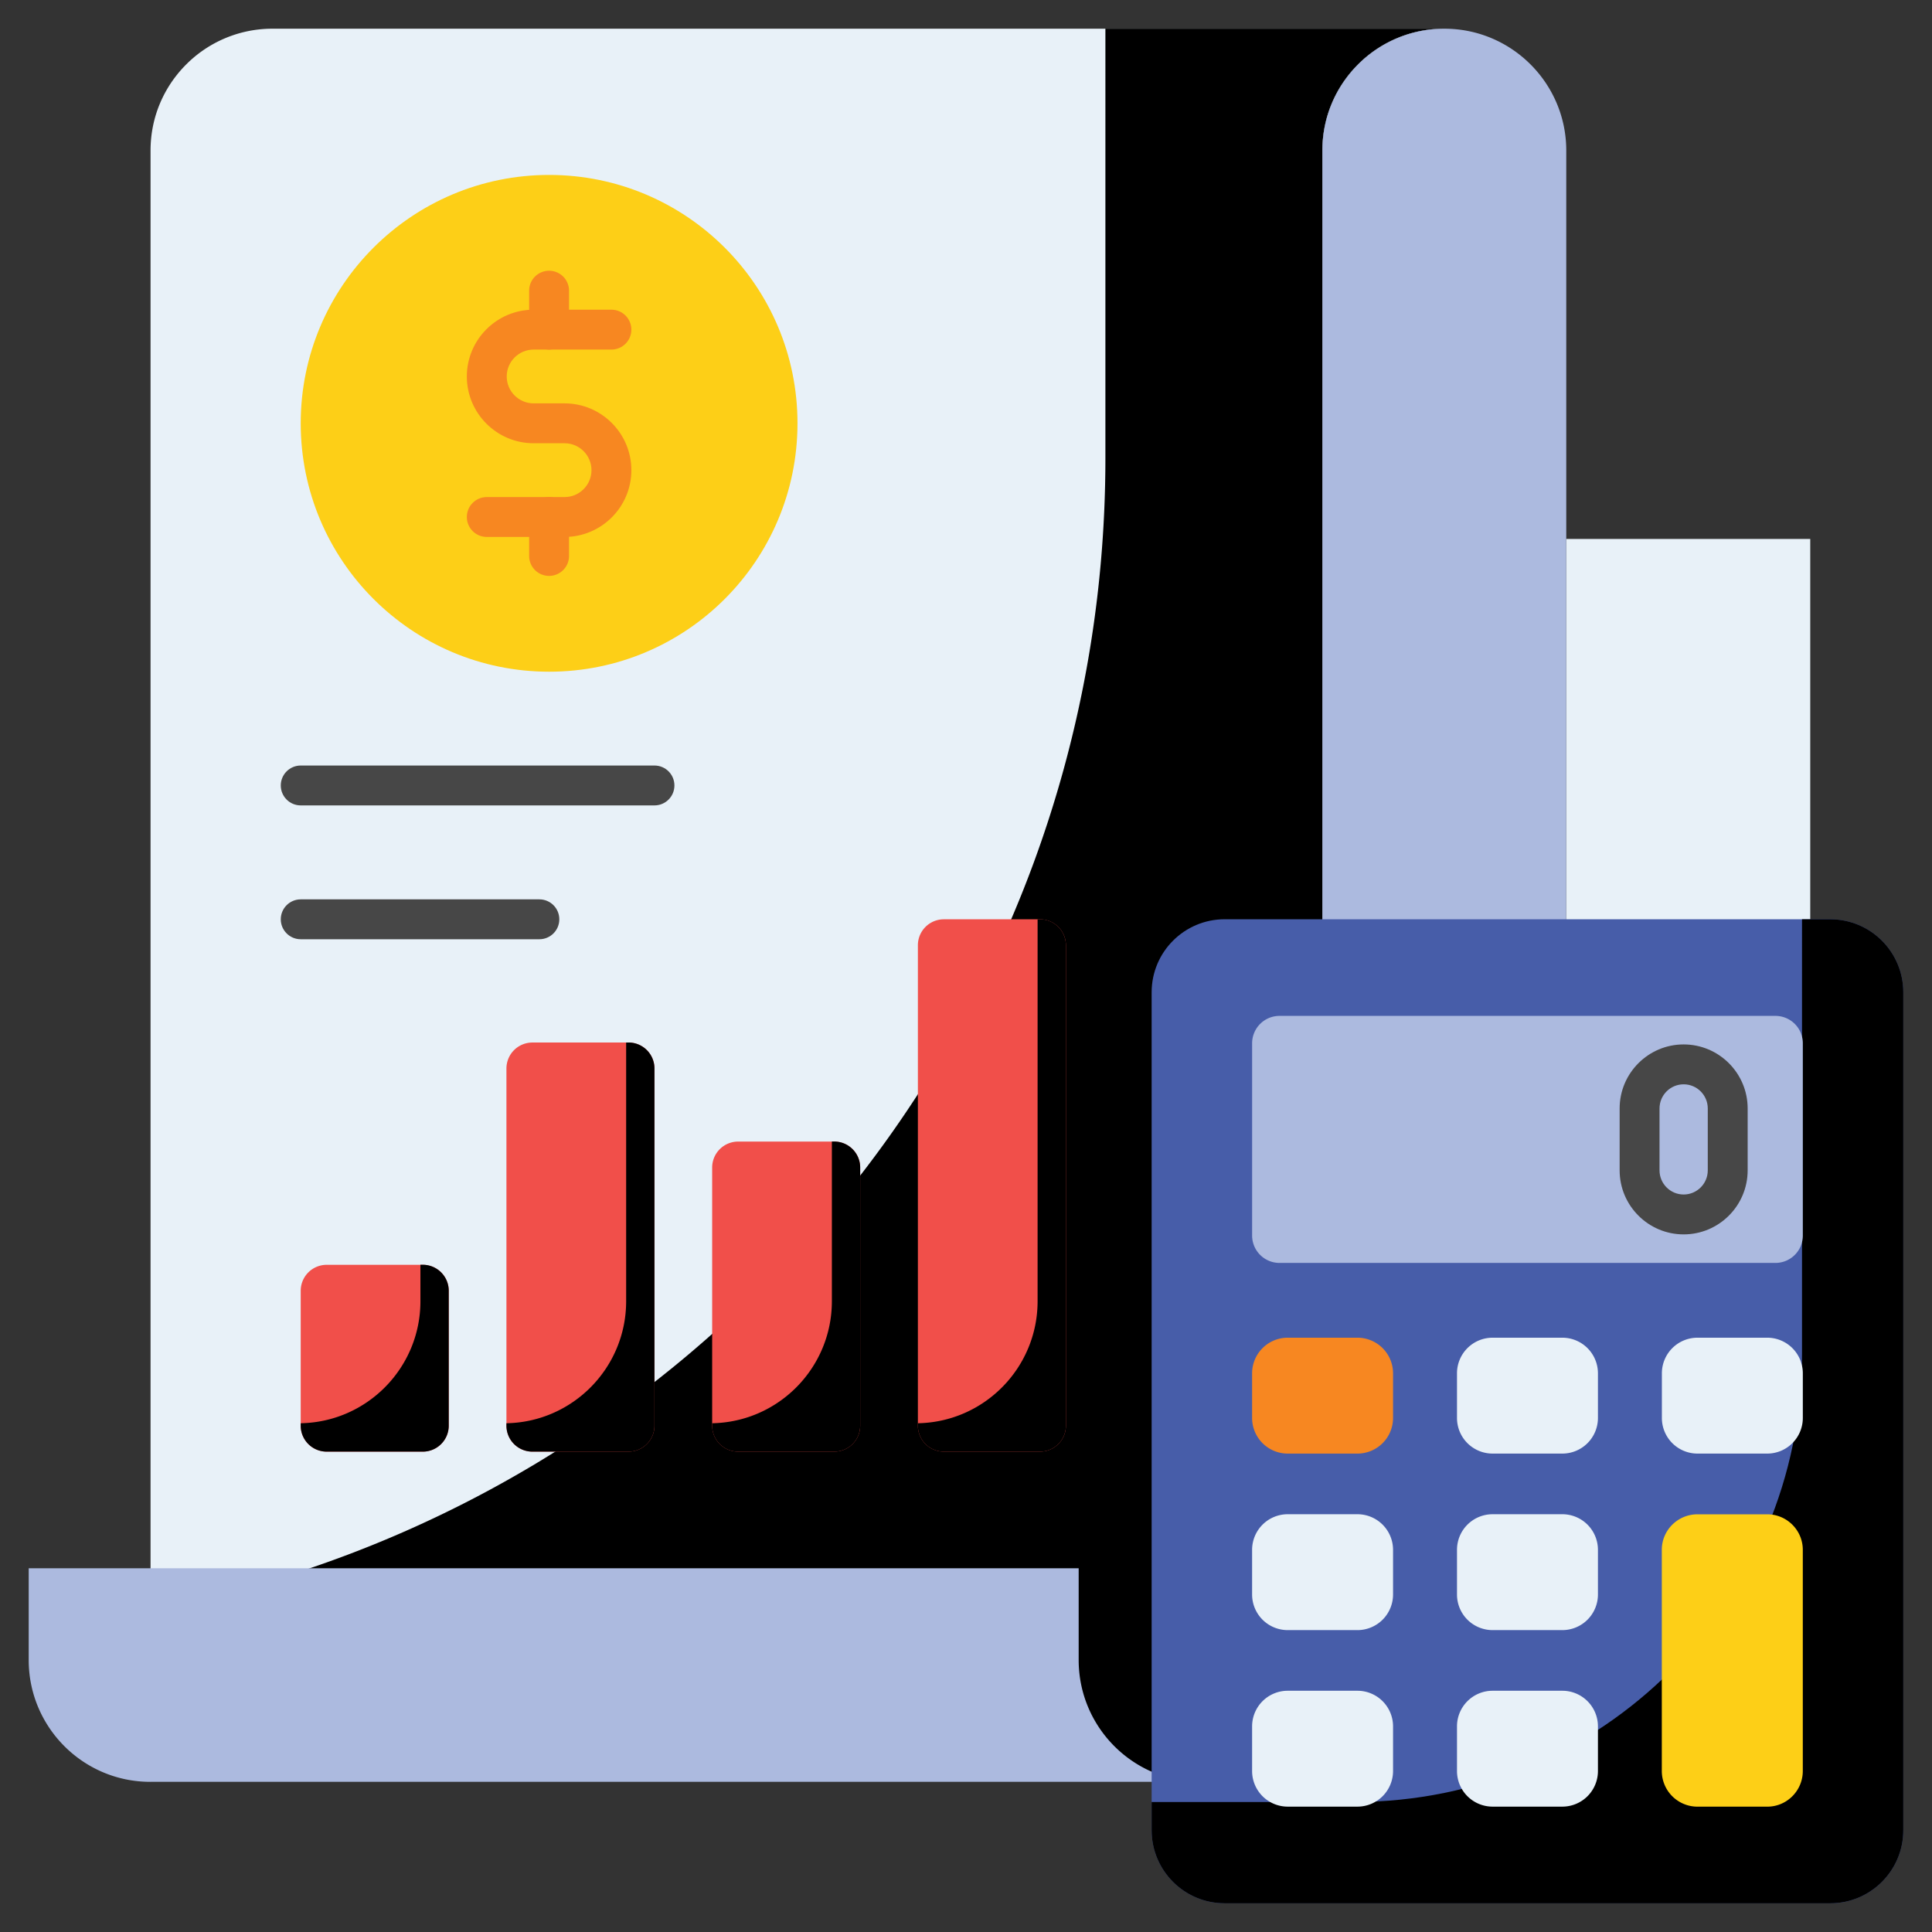 <svg xmlns="http://www.w3.org/2000/svg" xmlns:xlink="http://www.w3.org/1999/xlink" width="512" height="512" x="0" y="0" viewBox="0 0 512 512" style="enable-background:new 0 0 512 512" xml:space="preserve" class=""><rect x="0" y="0" width="512" height="512" fill="#333333" stroke="none"/><g><path fill="#e8f1f8" d="M382.787 7.606a32.224 32.224 0 0 0-22.884 9.46c-5.867 5.866-9.46 13.899-9.46 22.83v400.02c0 4.439-.898 8.72-2.537 12.578a30.145 30.145 0 0 1-2.96 5.445 21.66 21.66 0 0 1-1.85 2.483c-.634.846-1.321 1.587-2.061 2.325h-.053a32.223 32.223 0 0 1-22.884 9.46H39.897V39.897c0-8.931 3.594-16.965 9.46-22.83a32.223 32.223 0 0 1 22.884-9.46h310.546z" opacity="1" data-original="#e8f1f8" class=""></path><path d="M382.787 7.606a32.237 32.237 0 0 0-22.884 9.46c-5.867 5.866-9.46 13.899-9.46 22.83v400.02c0 4.441-.898 8.722-2.537 12.58a30.086 30.086 0 0 1-2.96 5.442 21.86 21.86 0 0 1-1.85 2.485c-.634.844-1.321 1.584-2.061 2.325h-.053a32.23 32.23 0 0 1-22.884 9.46H39.897v-45.557c144.016-26.954 253.045-153.37 253.045-305.208V7.606z" opacity="1" fill="#00000012" data-original="#00000012"></path><path fill="#acbadf" d="M318.099 472.207H39.844c-17.81 0-32.238-14.48-32.238-32.29v-24.311H285.86v24.311c0 17.81 14.428 32.29 32.239 32.29zM447.422 374.752h-96.98V39.897c0-8.931 3.594-16.965 9.46-22.83a32.223 32.223 0 0 1 22.884-9.46c17.81 0 32.291 14.479 32.291 32.29v302.511c.001 17.865 14.482 32.344 32.345 32.344z" opacity="1" data-original="#acbadf"></path><path fill="#e8f1f8" d="M415.09 142.83v199.588c0 17.852 14.471 32.324 32.323 32.324s32.323-14.472 32.323-32.324V142.83z" opacity="1" data-original="#e8f1f8" class=""></path><path fill="#475da9" d="M504.391 262.975V485.03c0 10.694-8.669 19.363-19.363 19.363H324.56c-10.694 0-19.363-8.669-19.363-19.363V262.975c0-10.694 8.669-19.363 19.363-19.363h160.468c10.694 0 19.363 8.669 19.363 19.363z" opacity="1" data-original="#475da9"></path><path d="M504.394 262.978v222.05c0 10.698-8.665 19.363-19.363 19.363H324.557c-10.698 0-19.363-8.665-19.363-19.363v-7.479h53.661c65.569 0 118.697-53.128 118.697-118.673V243.615h7.479c10.698 0 19.363 8.665 19.363 19.363z" opacity="1" fill="#00000012" data-original="#00000012"></path><path fill="#acbadf" d="M477.767 327.427v-50.945a7.261 7.261 0 0 0-7.261-7.261H339.085a7.261 7.261 0 0 0-7.261 7.261v50.945a7.261 7.261 0 0 0 7.261 7.261h131.421a7.26 7.26 0 0 0 7.261-7.261z" opacity="1" data-original="#acbadf"></path><path fill="#f78721" d="M369.172 363.943v11.834a9.438 9.438 0 0 1-9.438 9.438h-18.476a9.438 9.438 0 0 1-9.438-9.438v-11.834a9.438 9.438 0 0 1 9.438-9.438h18.476a9.439 9.439 0 0 1 9.438 9.438z" opacity="1" data-original="#f78721"></path><path fill="#e8f1f8" d="M423.47 363.943v11.834a9.438 9.438 0 0 1-9.438 9.438h-18.476a9.438 9.438 0 0 1-9.438-9.438v-11.834a9.438 9.438 0 0 1 9.438-9.438h18.476a9.439 9.439 0 0 1 9.438 9.438zM477.767 363.943v11.834a9.438 9.438 0 0 1-9.438 9.438h-18.476a9.438 9.438 0 0 1-9.438-9.438v-11.834a9.438 9.438 0 0 1 9.438-9.438h18.476a9.438 9.438 0 0 1 9.438 9.438zM369.172 410.724v11.834a9.438 9.438 0 0 1-9.438 9.438h-18.476a9.438 9.438 0 0 1-9.438-9.438v-11.834a9.438 9.438 0 0 1 9.438-9.438h18.476a9.439 9.439 0 0 1 9.438 9.438zM423.47 410.724v11.834a9.438 9.438 0 0 1-9.438 9.438h-18.476a9.438 9.438 0 0 1-9.438-9.438v-11.834a9.438 9.438 0 0 1 9.438-9.438h18.476a9.439 9.439 0 0 1 9.438 9.438zM369.172 457.505v11.834a9.438 9.438 0 0 1-9.438 9.438h-18.476a9.438 9.438 0 0 1-9.438-9.438v-11.834a9.438 9.438 0 0 1 9.438-9.438h18.476a9.439 9.439 0 0 1 9.438 9.438zM423.47 457.505v11.834a9.438 9.438 0 0 1-9.438 9.438h-18.476a9.438 9.438 0 0 1-9.438-9.438v-11.834a9.438 9.438 0 0 1 9.438-9.438h18.476a9.439 9.439 0 0 1 9.438 9.438z" opacity="1" data-original="#e8f1f8" class=""></path><path fill="#fdcf17" d="M477.76 410.713v58.611c0 5.232-4.228 9.46-9.407 9.46h-18.497a9.45 9.45 0 0 1-9.46-9.46v-58.611c0-5.179 4.228-9.406 9.46-9.406h18.497c5.178 0 9.407 4.227 9.407 9.406z" opacity="1" data-original="#fdcf17" class=""></path><path fill="#474747" d="M446.182 327.126c-9.352 0-16.962-7.613-16.962-16.965v-16.412c0-9.352 7.61-16.965 16.962-16.965 9.355 0 16.965 7.613 16.965 16.965v16.412c-.001 9.352-7.611 16.965-16.965 16.965zm0-39.772c-3.525 0-6.392 2.87-6.392 6.395v16.412c0 3.525 2.867 6.395 6.392 6.395s6.395-2.87 6.395-6.395v-16.412c-.001-3.525-2.87-6.395-6.395-6.395z" opacity="1" data-original="#474747"></path><path fill="#fdcf17" d="M211.342 112.174c0 36.371-29.463 65.834-65.815 65.834s-65.834-29.463-65.834-65.834c0-36.352 29.482-65.815 65.834-65.815s65.815 29.463 65.815 65.815z" opacity="1" data-original="#fdcf17" class=""></path><path fill="#f78721" d="M149.619 142.296H129c-2.919 0-5.285-2.364-5.285-5.285s2.366-5.285 5.285-5.285h20.619c3.933 0 7.13-3.2 7.13-7.128 0-3.933-3.197-7.133-7.13-7.133h-8.204c-9.76 0-17.7-7.938-17.7-17.697s7.94-17.697 17.7-17.697h20.619c2.919 0 5.285 2.364 5.285 5.285s-2.366 5.285-5.285 5.285h-20.619c-3.933 0-7.13 3.2-7.13 7.127s3.197 7.127 7.13 7.127h8.204c9.76 0 17.7 7.943 17.7 17.703s-7.94 17.698-17.7 17.698z" opacity="1" data-original="#f78721"></path><path fill="#f78721" d="M145.514 152.618a5.283 5.283 0 0 1-5.285-5.285v-10.322c0-2.921 2.366-5.285 5.285-5.285s5.285 2.364 5.285 5.285v10.322a5.285 5.285 0 0 1-5.285 5.285zM145.514 92.641a5.283 5.283 0 0 1-5.285-5.285V77.034c0-2.921 2.366-5.285 5.285-5.285s5.285 2.364 5.285 5.285v10.322a5.285 5.285 0 0 1-5.285 5.285z" opacity="1" data-original="#f78721"></path><path fill="#f14f4a" d="M118.924 342.069v35.748a6.882 6.882 0 0 1-6.882 6.882H86.575a6.882 6.882 0 0 1-6.882-6.882v-35.748a6.882 6.882 0 0 1 6.882-6.882h25.468c3.8 0 6.881 3.081 6.881 6.882z" opacity="1" data-original="#f14f4a"></path><path d="M118.92 342.058v35.759a6.873 6.873 0 0 1-6.882 6.882H86.575a6.873 6.873 0 0 1-6.882-6.882v-.642c17.572-.321 31.725-14.682 31.725-32.345v-9.654h.619a6.887 6.887 0 0 1 6.883 6.882z" opacity="1" fill="#00000012" data-original="#00000012"></path><path fill="#f14f4a" d="M173.443 283.163v94.654a6.882 6.882 0 0 1-6.882 6.882h-25.468a6.882 6.882 0 0 1-6.882-6.882v-94.654a6.882 6.882 0 0 1 6.882-6.882h25.468a6.882 6.882 0 0 1 6.882 6.882z" opacity="1" data-original="#f14f4a"></path><path d="M173.438 283.151v94.666a6.873 6.873 0 0 1-6.882 6.882h-25.463a6.873 6.873 0 0 1-6.882-6.882v-.642c17.572-.321 31.725-14.682 31.725-32.345v-68.56h.619a6.886 6.886 0 0 1 6.883 6.881z" opacity="1" fill="#00000012" data-original="#00000012"></path><path fill="#f14f4a" d="M227.962 309.411v68.406a6.882 6.882 0 0 1-6.882 6.882h-25.468a6.882 6.882 0 0 1-6.882-6.882v-68.406a6.882 6.882 0 0 1 6.882-6.882h25.468a6.883 6.883 0 0 1 6.882 6.882z" opacity="1" data-original="#f14f4a"></path><path d="M227.957 309.4v68.417a6.873 6.873 0 0 1-6.882 6.882h-25.463a6.873 6.873 0 0 1-6.882-6.882v-.642c17.572-.321 31.725-14.682 31.725-32.345v-42.312h.619c3.809 0 6.883 3.097 6.883 6.882z" opacity="1" fill="#00000012" data-original="#00000012"></path><path fill="#f14f4a" d="M282.481 250.505v127.312a6.882 6.882 0 0 1-6.882 6.882h-25.468a6.882 6.882 0 0 1-6.882-6.882V250.505a6.882 6.882 0 0 1 6.882-6.882h25.468a6.882 6.882 0 0 1 6.882 6.882z" opacity="1" data-original="#f14f4a"></path><path d="M282.476 250.494v127.323a6.873 6.873 0 0 1-6.882 6.882h-25.463a6.873 6.873 0 0 1-6.882-6.882v-.642c17.572-.321 31.725-14.682 31.725-32.345V243.612h.619a6.887 6.887 0 0 1 6.883 6.882z" opacity="1" fill="#00000012" data-original="#00000012"></path><path fill="#474747" d="M173.443 213.442H79.694c-2.919 0-5.285-2.364-5.285-5.285s2.366-5.285 5.285-5.285h93.749c2.919 0 5.285 2.364 5.285 5.285s-2.367 5.285-5.285 5.285zM142.938 248.909H79.694c-2.919 0-5.285-2.364-5.285-5.285s2.366-5.285 5.285-5.285h63.244c2.919 0 5.285 2.364 5.285 5.285s-2.366 5.285-5.285 5.285z" opacity="1" data-original="#474747"></path></g></svg>